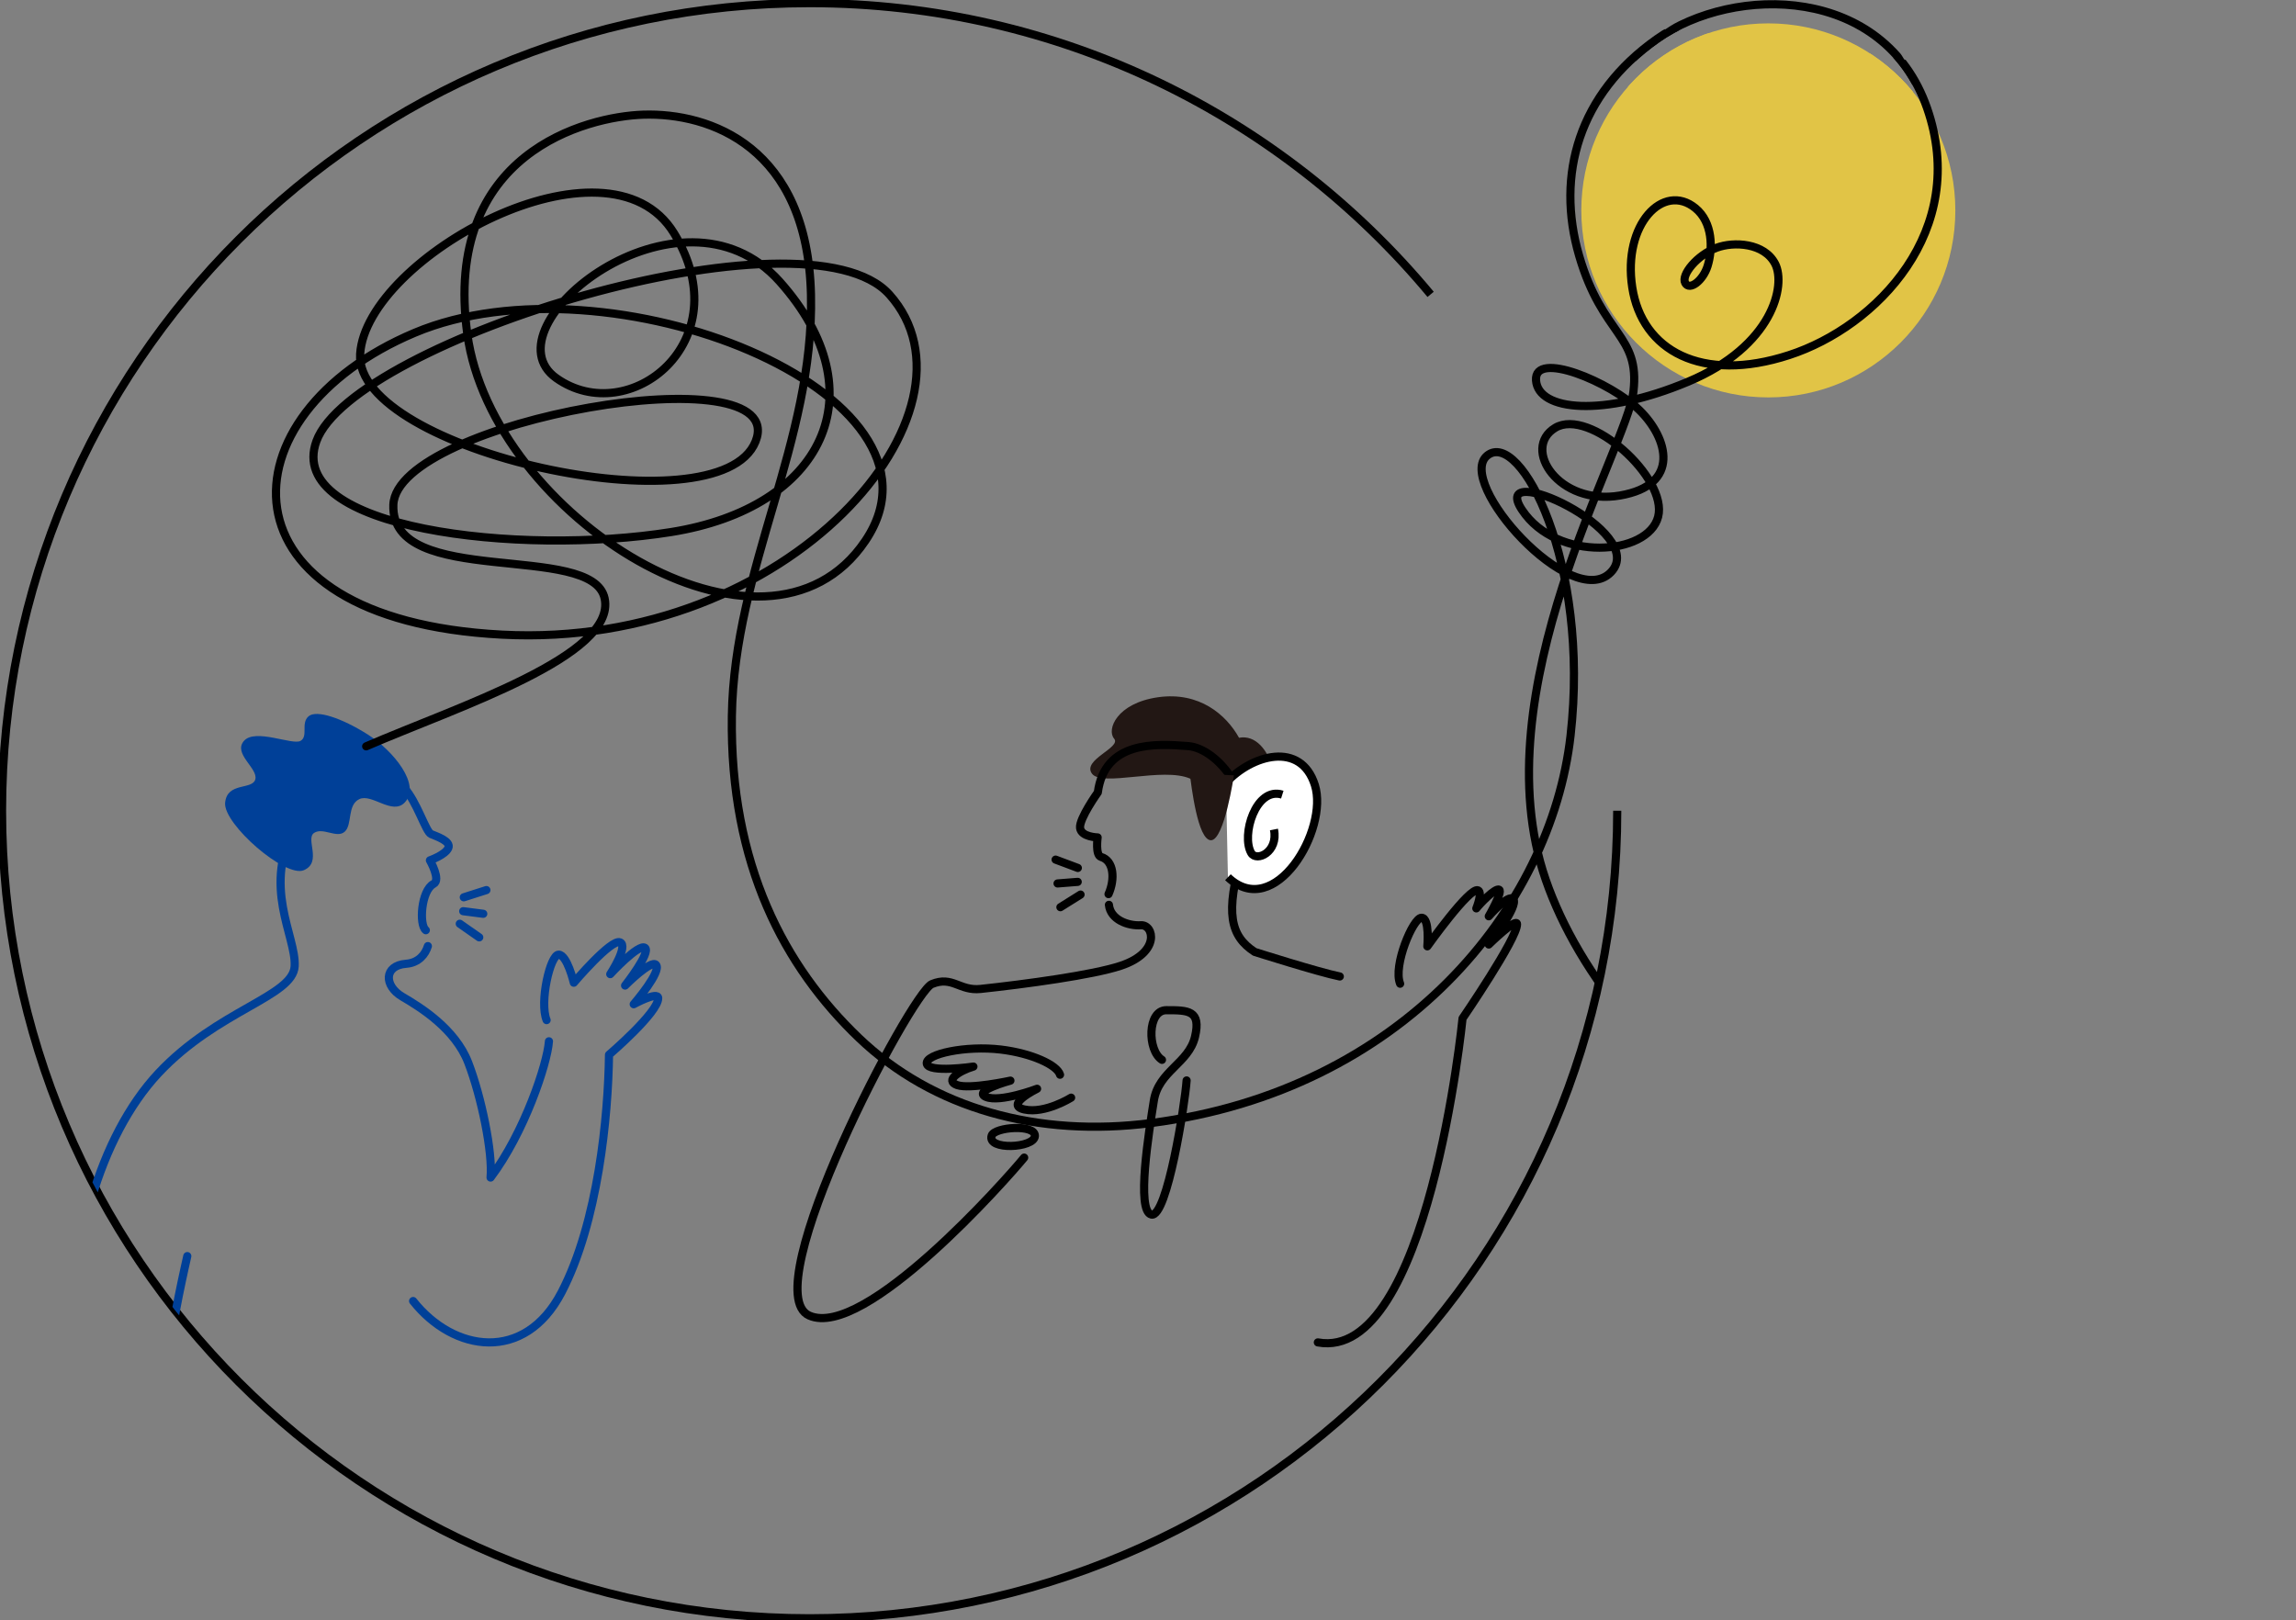 <?xml version="1.0" encoding="UTF-8"?>
<svg id="_レイヤー_2" data-name="レイヤー 2" xmlns="http://www.w3.org/2000/svg" xmlns:xlink="http://www.w3.org/1999/xlink" viewBox="0 0 281.583 198.725">
  <rect x="0" y="0" width="281.583" height="198.725" fill="#808080" stroke="none"/>
  <defs>
    <style>
.cls-1,.cls-2,.cls-3,.cls-4,.cls-5,.cls-6,.cls-7,.cls-8,.cls-9,.cls-10{
	 vector-effect: non-scaling-stroke;
}
      .cls-1 {
        fill: #fff;
      }

      .cls-2 {
        stroke: #004098;
      }

      .cls-2, .cls-3 {
        stroke-linecap: round;
        stroke-linejoin: round;
      }

      .cls-2, .cls-3, .cls-4, .cls-5 {
        fill: none;
      }

      .cls-2, .cls-3, .cls-5 {
        stroke-width: 1.0px;
      }

      .cls-6 {
        fill: #e1c446;
      }

      .cls-7 {
        fill: #221714;
      }

      .cls-3, .cls-5 {
        stroke: #000;
      }

      .cls-8 {
        clip-path: url(#clippath-1);
      }

      .cls-9 {
        clip-path: url(#clippath);
      }

      .cls-10 {
        fill: #004098;
      }

      .cls-5 {
        stroke-miterlimit: 10;
      }
    </style>
    <clipPath id="clippath">
      <path class="cls-4" d="m198.339,99.43C198.339,44.728,390.932.385,99.294.385,44.594.385.25,44.728.25,99.43s44.344,99.045,99.044,99.045,99.045-44.344,99.045-99.045Z"/>
    </clipPath>
    <clipPath id="clippath-1">
      <path class="cls-4" d="m199.645,11.102c0,6.131,7.824,11.102,17.475,11.102s17.475-4.971,17.475-11.102-7.823-11.102-17.475-11.102-17.475,4.971-17.475,11.102Z"/>
    </clipPath>
  </defs>
  <g id="_レイヤー_3" data-name="レイヤー 3">
    <g>
      <path class="cls-5" d="m175.452,36.102C157.284,14.277,129.912.385,99.294.385,44.594.385.25,44.728.25,99.43s44.344,99.045,99.044,99.045,99.045-44.344,99.045-99.045"/>
      <g class="cls-9">
        <g>
          <g>
            <path class="cls-2" d="m9.223,165.66c-.98-12.143,2.943-26.275,10.206-34.035,7.262-7.758,16.514-9.408,16.709-13.129.195-3.723-4.114-9.795.195-17.432,4.31-7.639,11.595-6.252,13.206-4.486,1.613,1.766,2.668,5.434,3.326,5.715.659.283,2.493.873,2.116,1.719-.376.846-2.255,1.504-2.255,1.504,0,0,1.383,2.41.449,2.889-1.517.781-1.819,5.029-.952,5.68"/>
            <path class="cls-2" d="m67.036,125.111c-.902-2.193.444-8.029,1.479-8.027,1.038.006,1.856,3.441,1.856,3.441,0,0,4.568-5.385,5.66-4.957,1.091.428-1.19,3.906-1.19,3.906,0,0,3.476-3.772,4.254-3.231.78.537-2.434,4.631-2.434,4.631,0,0,3.228-3.248,3.804-2.533.671.83-2.594,4.643-2.746,4.822,0,0,2.986-1.633,3.002-.748.032,1.754-6.032,6.945-6.032,6.945-.094,7.463-1.321,20.525-5.832,29.16-4.51,8.637-13.214,7.336-18.193,1.045"/>
            <path class="cls-10" d="m49.624,98.435c2.081-2.144-1.39-6.379-4.54-8.365-3.148-1.986-6.28-3.068-7.253-2.211-.969.857.003,2.432-.969,3.002-.972.572-5.55-1.57-6.938,0-1.389,1.57,1.746,3.371,1.388,4.717-.359,1.344-3.467.289-3.704,2.883-.236,2.596,7.405,9.262,9.669,8.26,2.266-1,.14-3.857,1.251-4.572,1.108-.713,2.772.715,3.744-.141.971-.859.278-3.287,1.804-4.002,1.526-.715,4.023,2.002,5.549.43Z"/>
            <path class="cls-2" d="m22.97,154.056s-2.143,9.348-1.947,10.904"/>
            <g>
              <g>
                <line class="cls-2" x1="56.879" y1="110.049" x2="59.652" y2="109.164"/>
                <line class="cls-2" x1="56.808" y1="111.754" x2="59.266" y2="112.072"/>
              </g>
              <line class="cls-2" x1="56.386" y1="113.293" x2="58.775" y2="114.963"/>
            </g>
          </g>
          <path class="cls-6" d="m239.804,25.805c0-12.668-10.268-22.938-22.936-22.938s-22.935,10.27-22.935,22.938,10.268,22.936,22.935,22.936,22.936-10.271,22.936-22.936Z"/>
          <path class="cls-3" d="m171.713,120.648c-.9-2.191,1.587-8.094,2.624-8.09,1.037.002.713,3.504.713,3.504,0,0,5.19-7.305,6.212-6.871.599.256-.204,2.217-.204,2.217.445-.584,2.342-2.547,2.801-2.293.458.254-1.275,3.26-1.275,3.26,0,0,2.432-2.801,3.008-2.088.67.832-2.855,5.375-3.008,5.553,0,0,3.451-3.377,3.468-2.496.029,1.756-6.683,11.555-6.683,11.555,0,0-4.198,42.209-17.747,39.74"/>
          <path class="cls-7" d="m154.442,99.908c-4.012,1.92-4.351-2.582-8.46-4.404-3.355-1.486-10.852,1.07-12.071-.631-1.216-1.699,3.66-3.189,2.723-4.285-.94-1.096.309-4.348,5.384-5.074,5.073-.723,8.374,2.154,9.938,4.971,4.07-.783,6.087,7.699,2.487,9.424Z"/>
          <path class="cls-3" d="m135.949,109.66c.82-1.84.667-4.096-.917-4.562-.724-.215-.418-2.393-.418-2.393,0,0-2.013-.039-2.153-1.16-.139-1.121,2.176-4.357,2.176-4.357.841-6.312,7.025-6.008,11.1-5.68,3.506.277,8.696,6.17,6.592,13.32-2.103,7.152-1.431,9.98,1.546,11.918,0,0,7.853,2.494,10.438,3.014"/>
          <path class="cls-3" d="m142.505,129.984c-1.81-1.141-1.803-6.088.533-6.088,2.68,0,4.284.004,3.519,3.258-.765,3.252-4.477,4.205-5.05,7.842-.574,3.637-2.201,13.584-.289,13.967,1.913.383,4.115-13.584,4.308-16.453"/>
          <g>
            <path class="cls-1" d="m150.35,96.006c3.156-3.441,9.188-5.166,10.908.287,1.721,5.455-4.924,16.75-10.664,11.295l-.244-11.582Z"/>
            <path class="cls-5" d="m150.35,96.006c3.156-3.441,9.188-5.166,10.908.287,1.721,5.455-4.924,16.75-10.664,11.295"/>
            <path class="cls-5" d="m157.262,97.459c-3.253-1.022-5.071,4.994-3.811,7.158.649,1.113,3.347-.094,2.789-2.883"/>
          </g>
          <path class="cls-7" d="m145.905,94.85c.211,1.518.969,8.203,2.61,8.203s2.814-7.961,2.814-7.961l-5.425-.242Z"/>
          <path class="cls-2" d="m52.474,116.033c-.304,1.018-1.143,2.055-2.661,2.168-2.765.211-2.737,2.715-.469,4.041,2.267,1.326,6.484,3.947,8.081,8.082,1.598,4.133,3.021,10.996,2.739,14.096,4.147-5.496,6.972-13.986,7.159-16.711"/>
          <path class="cls-3" d="m135.999,110.972c.185,1.822,2.336,2.602,3.919,2.506,1.58-.1,2.459,3.322-2.461,4.965-3.396,1.131-11.623,2.25-17.203,2.846-2.598.275-3.433-1.641-5.969-.598-2.535,1.045-21.818,37.621-15.051,40.652,6.769,3.035,24.271-16.803,26.371-19.369"/>
          <g>
            <g>
              <line class="cls-3" x1="132.186" y1="106.449" x2="129.46" y2="105.428"/>
              <line class="cls-3" x1="132.171" y1="108.156" x2="129.7" y2="108.351"/>
            </g>
            <line class="cls-3" x1="132.519" y1="109.715" x2="130.049" y2="111.262"/>
          </g>
          <path class="cls-3" d="m121.623,139.266c.356-1.035,5.351-1.44,5.295.059-.061,1.496-5.928,1.783-5.295-.059Z"/>
          <path class="cls-3" d="m130.003,131.81c-.342-1.19-3.481-2.635-7.263-3.088-4.3-.514-9.26.545-9.079,1.725.184,1.18,5.72.363,5.72.363-1.816.545-3.539,1.725-1.997,2.269,1.544.545,6.535-.545,6.535-.545,0,0-4.719,1.272-2.996,1.998,1.726.725,6.266-1,6.266-1,0,0-4.086,1.998-1.544,2.543,2.541.543,5.719-1.451,5.719-1.451"/>
          <path class="cls-3" d="m44.909,91.533c11.104-4.811,30.723-11.105,29.244-18.137-1.481-7.033-26.282-1.111-25.912-11.475.372-10.363,48.86-18.877,44.419-7.771-4.443,11.104-49.229,1.107-48.491-10.736.74-11.846,30.354-28.129,38.496-14.805,8.145,13.324-5.554,24.059-14.434,17.768-8.884-6.293,15.175-25.541,27.391-11.846,12.213,13.695,5.307,27.75-13.324,30.723-18.635,2.971-47.412-.359-43.494-11.143,4.479-12.332,59.972-29.475,70.272-17.988,12.608,14.064-11.973,43.566-47.508,41.713-35.534-1.85-34.423-27.02-10.733-37.012,23.689-9.994,67.512,7.351,55.298,25.49-12.214,18.139-45.759-3.061-48.818-25.312-3.06-22.254,14.675-26.711,21.554-26.938,8.255-.273,20.171,3.99,20.589,22.068.416,18.082-9.431,33.422-9.701,51.684-.268,18.26,6.507,30.803,15.577,39.477,9.071,8.674,21.964,12.246,35.882,10.438,30.72-3.992,48.98-26.281,51.397-47.498,2.417-21.215-6.176-37.598-10.205-34.373-4.029,3.223,10.359,19.305,15.155,14.322,4.8-4.981-15.183-14.07-10.888-7.629,4.297,6.447,15.459,5.586,16.68.826,1.22-4.762-8.437-13.434-12.619-10.912-4.184,2.523.432,9.594,7.936,8.305,7.504-1.293,5.903-7.014,2.399-10.459-3.508-3.441-12.961-7.42-12.691-3.662.27,3.76,8.214,4.545,18.66.16,10.446-4.385,11.994-11.854,10.671-14.443-1.324-2.59-5.078-2.773-7.193-1.98-2.38.892-4.375,3.322-3.84,4.316.535.994,2.189-.301,2.742-2.07.67-2.148.643-5.363-1.502-7.113-3.908-3.189-8.932,1.992-7.736,9.726,1.196,7.736,8.489,11.799,19.23,8.305,10.744-3.49,22.157-15.305,16.921-30.312-5.238-15.002-23.567-15.205-33.133-8.457-9.566,6.746-12.417,16.662-9.537,26.566,2.883,9.906,7.476,9.637,6.665,16.66-.812,7.023-18.761,36.721-10.762,59.879s40.399,50.742,91.769,51.961"/>
        </g>
      </g>
      <g class="cls-8">
        <g>
          <path class="cls-6" d="m239.804,25.805c0-12.668-10.268-22.938-22.936-22.938s-22.935,10.27-22.935,22.938,10.268,22.936,22.935,22.936,22.936-10.271,22.936-22.936Z"/>
          <path class="cls-3" d="m192.529,74.868c-1.677-13.068-7.147-21.392-10.124-19.009-4.029,3.223,10.359,19.305,15.155,14.322,4.8-4.981-15.183-14.07-10.888-7.629,4.297,6.447,15.459,5.586,16.68.826,1.22-4.762-8.437-13.434-12.619-10.912-4.184,2.523.432,9.594,7.936,8.305,7.504-1.293,5.903-7.014,2.399-10.459-3.508-3.441-12.961-7.42-12.691-3.662.27,3.76,8.214,4.545,18.66.16,10.446-4.385,11.994-11.854,10.671-14.443-1.324-2.59-5.078-2.773-7.193-1.98-2.38.892-4.375,3.322-3.84,4.316.535.994,2.189-.301,2.742-2.07.67-2.148.643-5.363-1.502-7.113-3.908-3.189-8.932,1.992-7.736,9.726,1.196,7.736,8.489,11.799,19.23,8.305,10.744-3.49,22.157-15.305,16.921-30.312-5.238-15.002-23.567-15.205-33.133-8.457-9.566,6.746-12.417,16.662-9.537,26.566,2.883,9.906,7.476,9.637,6.665,16.66-.812,7.023-18.761,36.721-10.762,59.879,1.598,4.627,4.17,9.431,7.673,14.165"/>
        </g>
      </g>
    </g>
  </g>
</svg>